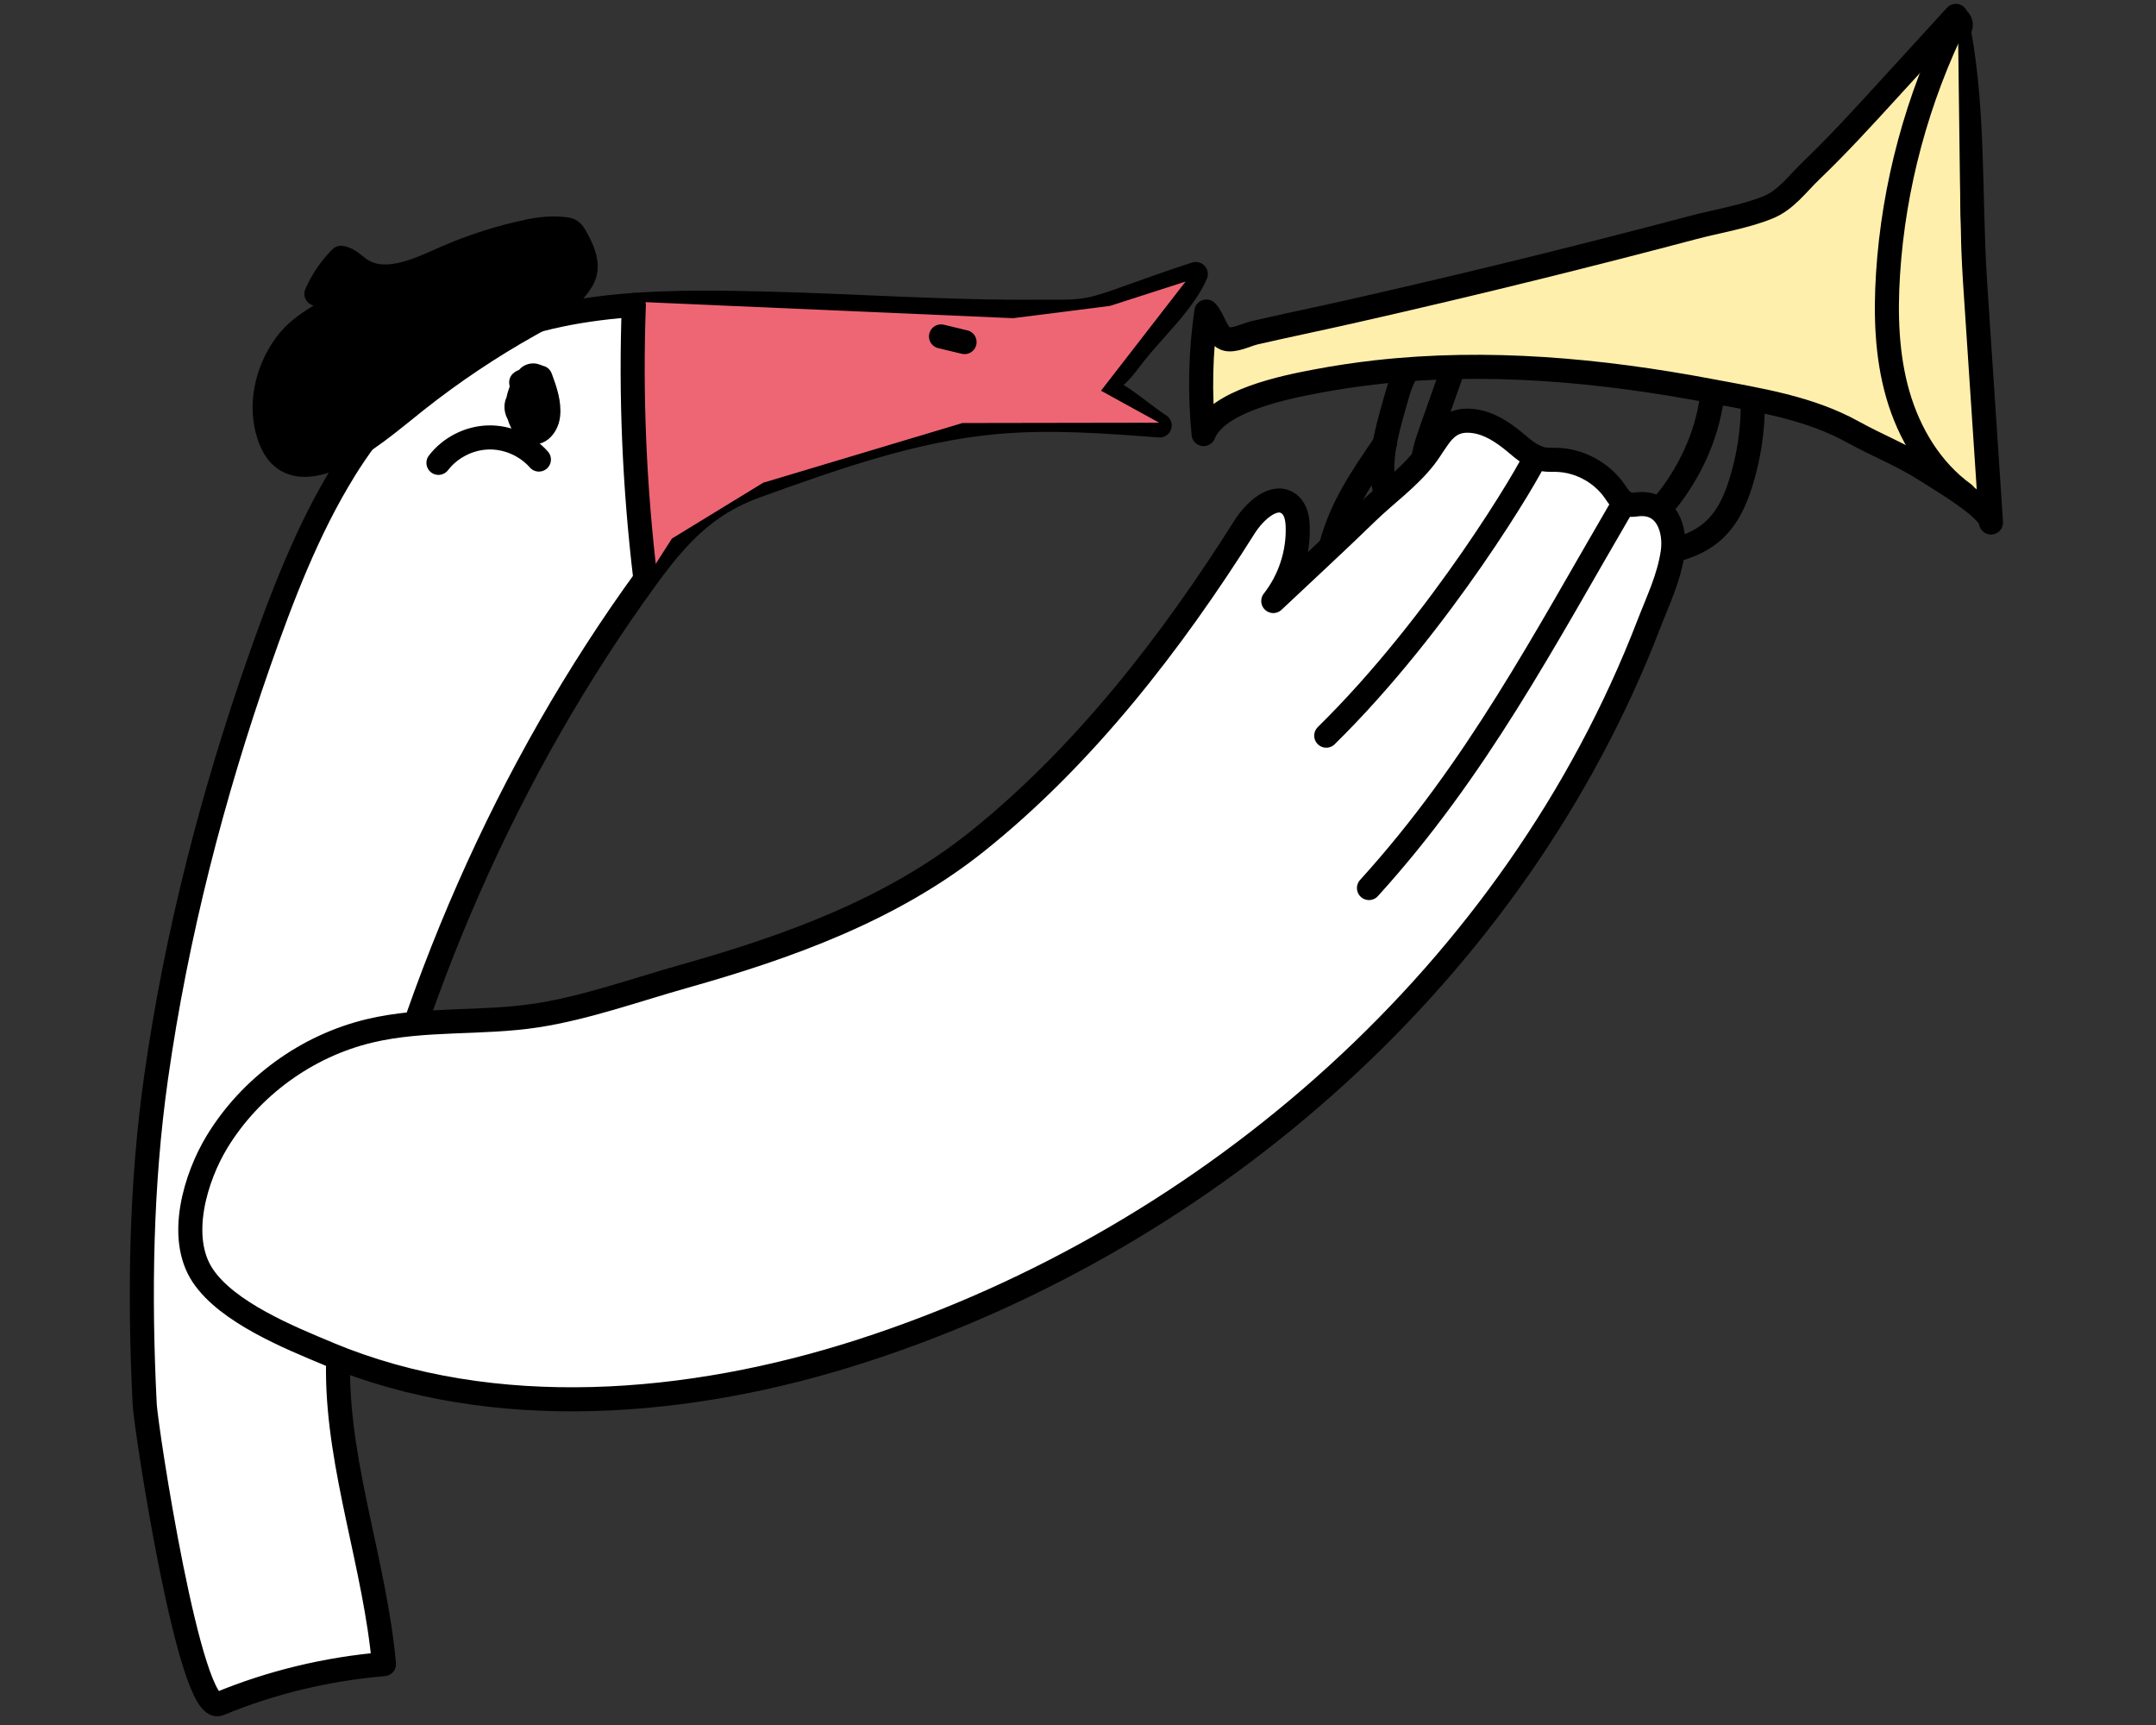 <?xml version="1.0" encoding="UTF-8"?> <svg xmlns="http://www.w3.org/2000/svg" width="140" height="112" viewBox="0 0 140 112" fill="none"><rect x="0" y="0" width="140" height="112" fill="#333333" stroke="none"/> <path d="M22.33 30.57C19.999 34.331 18.306 38.734 16.794 43.06C13.814 51.59 11.451 60.684 10.135 69.956C9.155 76.861 9.035 84.009 9.397 91.185C9.472 92.696 12.324 111.419 14.228 110.631C17.6 109.234 21.211 108.363 24.932 108.046C24.368 101.729 21.985 95.379 21.949 89.116C21.933 86.137 22.451 83.27 23.062 80.463C26.517 64.558 32.984 49.873 41.983 37.503C43.968 34.775 45.828 32.731 49.05 31.569C54.133 29.739 59.282 27.895 64.662 27.405C68.2 27.083 71.76 27.354 75.303 27.624C74.097 26.861 72.555 25.368 71.18 25.02C72.358 24.877 73.024 23.773 73.699 22.924C74.932 21.371 76.904 19.551 77.649 17.791C75.979 18.319 74.332 18.938 72.676 19.516C72.004 19.75 71.329 19.986 70.628 20.11C69.626 20.287 68.603 20.231 67.586 20.24C61.55 20.294 55.469 19.843 49.383 19.702C42.357 19.538 35.022 19.577 29.304 23.185C26.426 25.003 24.175 27.583 22.326 30.568L22.33 30.57Z" fill="white" stroke="black" stroke-width="1.563" stroke-linecap="round" stroke-linejoin="round"></path> <g style="mix-blend-mode:multiply"> <path d="M71.493 25.368L76.986 18.281L72.073 19.862L65.783 20.659L41.363 19.597L42.296 37.055L43.629 34.968L49.561 31.341L62.491 27.467L75.271 27.446L71.493 25.368Z" fill="#EE6674"></path> </g> <path d="M41.158 19.802C40.941 25.646 41.191 31.584 41.901 37.528Z" fill="white"></path> <path d="M41.158 19.802C40.941 25.646 41.191 31.584 41.901 37.528" stroke="black" stroke-width="1.563" stroke-linecap="round" stroke-linejoin="round"></path> <path d="M113.752 24.89C113.944 27.014 113.702 29.206 113.045 31.328C112.687 32.484 112.17 33.668 111.185 34.519C109.572 35.911 107.198 36.038 105.076 36.073C102.696 36.112 100.316 36.153 97.936 36.191C96.822 36.209 95.696 36.227 94.633 36.007C92.702 35.608 91.047 34.364 90.207 32.576C89.257 30.557 90.029 28.11 90.597 26.077C90.821 25.272 91.057 24.445 91.575 23.79" stroke="black" stroke-width="1.563" stroke-linecap="round" stroke-linejoin="round"></path> <path d="M111.255 24.922C111.104 27.387 110.177 29.876 108.612 32.026C108.194 32.6 107.711 33.168 107.06 33.519C106.417 33.867 105.673 33.973 104.951 34.045C102.416 34.296 99.873 34.22 97.431 33.821C95.975 33.582 94.36 33.17 93.24 32.151C91.931 30.96 92.397 29.479 92.924 27.985C93.401 26.634 93.878 25.281 94.355 23.93" stroke="black" stroke-width="1.563" stroke-linecap="round" stroke-linejoin="round"></path> <path d="M21.359 87.917C32.056 92.366 44.789 91.327 55.993 87.7C78.791 80.321 98.402 62.986 107.04 40.594C107.645 39.026 108.373 37.543 108.618 35.864C108.831 34.403 108.241 32.562 106.366 32.739C106.179 32.757 105.989 32.798 105.802 32.768C105.357 32.693 105.094 32.245 104.837 31.876C103.992 30.666 102.551 29.894 101.076 29.856C100.789 29.848 100.5 29.867 100.218 29.82C99.495 29.697 98.922 29.169 98.359 28.701C97.582 28.058 96.7 27.472 95.7 27.342C93.814 27.098 93.436 28.506 92.499 29.706C91.431 31.072 89.994 32.081 88.759 33.282C86.762 35.226 84.706 37.111 82.68 39.023C83.748 37.663 84.322 35.923 84.267 34.193C84.251 33.674 84.154 33.106 83.761 32.766C82.811 31.943 81.478 33.161 80.807 34.226C76.097 41.7 70.385 49.093 63.432 54.649C57.906 59.066 51.161 61.489 44.427 63.387C41.306 64.267 38.043 65.439 34.852 65.93C31.257 66.482 27.564 66.085 24.005 66.93C19.927 67.9 16.277 70.551 14.097 74.129C12.699 76.423 11.507 80.328 13.163 82.817C14.755 85.21 18.798 86.849 21.365 87.916L21.359 87.917Z" fill="white" stroke="black" stroke-width="1.563" stroke-linecap="round" stroke-linejoin="round"></path> <path d="M89.921 28.812C88.433 30.99 87.101 32.901 86.429 35.452Z" fill="white"></path> <path d="M89.921 28.812C88.433 30.99 87.101 32.901 86.429 35.452" stroke="black" stroke-width="1.563" stroke-linecap="round" stroke-linejoin="round"></path> <path d="M99.708 29.66C99.422 30.469 93.573 40.447 86.12 47.764Z" fill="white"></path> <path d="M99.708 29.66C99.422 30.469 93.573 40.447 86.12 47.764" stroke="black" stroke-width="1.563" stroke-linecap="round" stroke-linejoin="round"></path> <path d="M105.483 32.613C100.222 41.623 95.907 49.932 88.895 57.658Z" fill="white"></path> <path d="M105.483 32.613C100.222 41.623 95.907 49.932 88.895 57.658" stroke="black" stroke-width="1.563" stroke-linecap="round" stroke-linejoin="round"></path> <path d="M85.457 24.759C86.744 24.515 88.038 24.32 89.341 24.172C96.575 23.355 103.888 24.028 111.017 25.37C114.243 25.978 117.48 26.47 120.343 28.059C121.943 28.946 123.623 29.591 125.167 30.603C125.906 31.087 129.225 33.005 129.285 33.924C128.942 28.742 128.598 23.559 128.255 18.379C127.878 12.665 128.229 6.608 127.003 1.032C125.546 2.627 124.088 4.221 122.63 5.816C120.991 7.61 119.352 9.406 117.599 11.086C116.703 11.946 115.968 12.991 114.814 13.46C113.3 14.077 111.532 14.351 109.951 14.77C106.623 15.651 103.287 16.506 99.945 17.333C95.854 18.346 91.754 19.315 87.642 20.244C85.587 20.709 83.521 21.131 81.47 21.605C80.924 21.732 80.076 22.191 79.556 21.98C78.978 21.747 78.777 20.65 78.336 20.228C77.952 22.86 77.893 25.537 78.157 28.182C79.008 26.007 83.48 25.135 85.457 24.759Z" fill="#FFEFAC" stroke="black" stroke-width="1.563" stroke-linecap="round" stroke-linejoin="round"></path> <path d="M62.634 22.211L61.104 21.843Z" fill="white"></path> <path d="M62.634 22.211L61.104 21.843" stroke="black" stroke-width="1.563" stroke-linecap="round" stroke-linejoin="round"></path> <path d="M127.145 1.97C127.423 1.798 127.368 1.308 127.061 1.214C124.49 6.408 122.963 12.077 122.599 17.787C122.431 20.426 122.512 23.108 123.24 25.629C123.97 28.153 125.387 30.523 127.528 32.068" fill="#FFEFAC"></path> <path d="M127.145 1.97C127.423 1.798 127.368 1.308 127.061 1.214C124.49 6.408 122.963 12.077 122.599 17.787C122.431 20.426 122.512 23.108 123.24 25.629C123.97 28.153 125.387 30.523 127.528 32.068" stroke="black" stroke-width="1.563" stroke-linecap="round" stroke-linejoin="round"></path> <path d="M34.541 27.17C34.178 27.643 33.386 26.874 33.562 26.218C33.738 25.562 34.655 25.859 34.697 26.586C35.333 26.076 34.475 24.302 33.844 24.824C33.995 25.852 34.146 26.878 34.3 27.906C34.825 28.378 35.499 27.765 35.592 26.973C35.685 26.181 35.398 25.352 35.118 24.589C35.053 24.41 35.13 24.607 34.977 24.497C34.824 24.387 34.612 24.334 34.441 24.414C34.289 24.485 34.199 24.638 34.117 24.784C33.656 25.599 33.447 26.358 33.804 27.246C34.036 27.819 34.565 28.564 35.038 27.727C35.397 27.094 34.971 25.825 34.371 25.478C33.819 25.648 33.959 27.047 34.541 27.172L34.541 27.17Z" fill="white" stroke="black" stroke-width="1.563" stroke-linecap="round" stroke-linejoin="round"></path> <path d="M37.044 19.165C36.337 20.024 35.325 20.561 34.354 21.104C31.798 22.536 29.357 24.173 27.058 25.99C25.356 27.336 23.706 28.801 21.732 29.698C20.689 30.172 19.385 30.453 18.456 29.782C17.986 29.444 17.692 28.909 17.5 28.362C16.799 26.37 17.311 24.07 18.561 22.37C19.739 20.768 21.486 20.332 22.841 19.073C22.16 18.906 21.272 19.024 20.545 19.078C20.926 18.208 21.468 17.411 22.138 16.739C22.672 16.805 23.046 17.283 23.508 17.561C25.183 18.571 27.437 17.391 28.996 16.715C30.49 16.068 32.044 15.55 33.629 15.176C34.702 14.922 35.556 14.754 36.649 14.874C36.778 14.889 36.912 14.905 37.024 14.968C37.182 15.056 37.28 15.221 37.368 15.378C37.658 15.9 37.938 16.446 38.014 17.037C38.138 17.983 37.589 18.497 37.043 19.162L37.044 19.165Z" fill="black" stroke="black" stroke-width="1.563" stroke-linecap="round" stroke-linejoin="round"></path> <path d="M34.993 29.837C34.173 28.903 32.922 28.362 31.681 28.403C30.441 28.445 29.229 29.066 28.471 30.052" fill="white"></path> <path d="M34.993 29.837C34.173 28.903 32.922 28.362 31.681 28.403C30.441 28.445 29.229 29.066 28.471 30.052" stroke="black" stroke-width="1.563" stroke-linecap="round" stroke-linejoin="round"></path> </svg> 